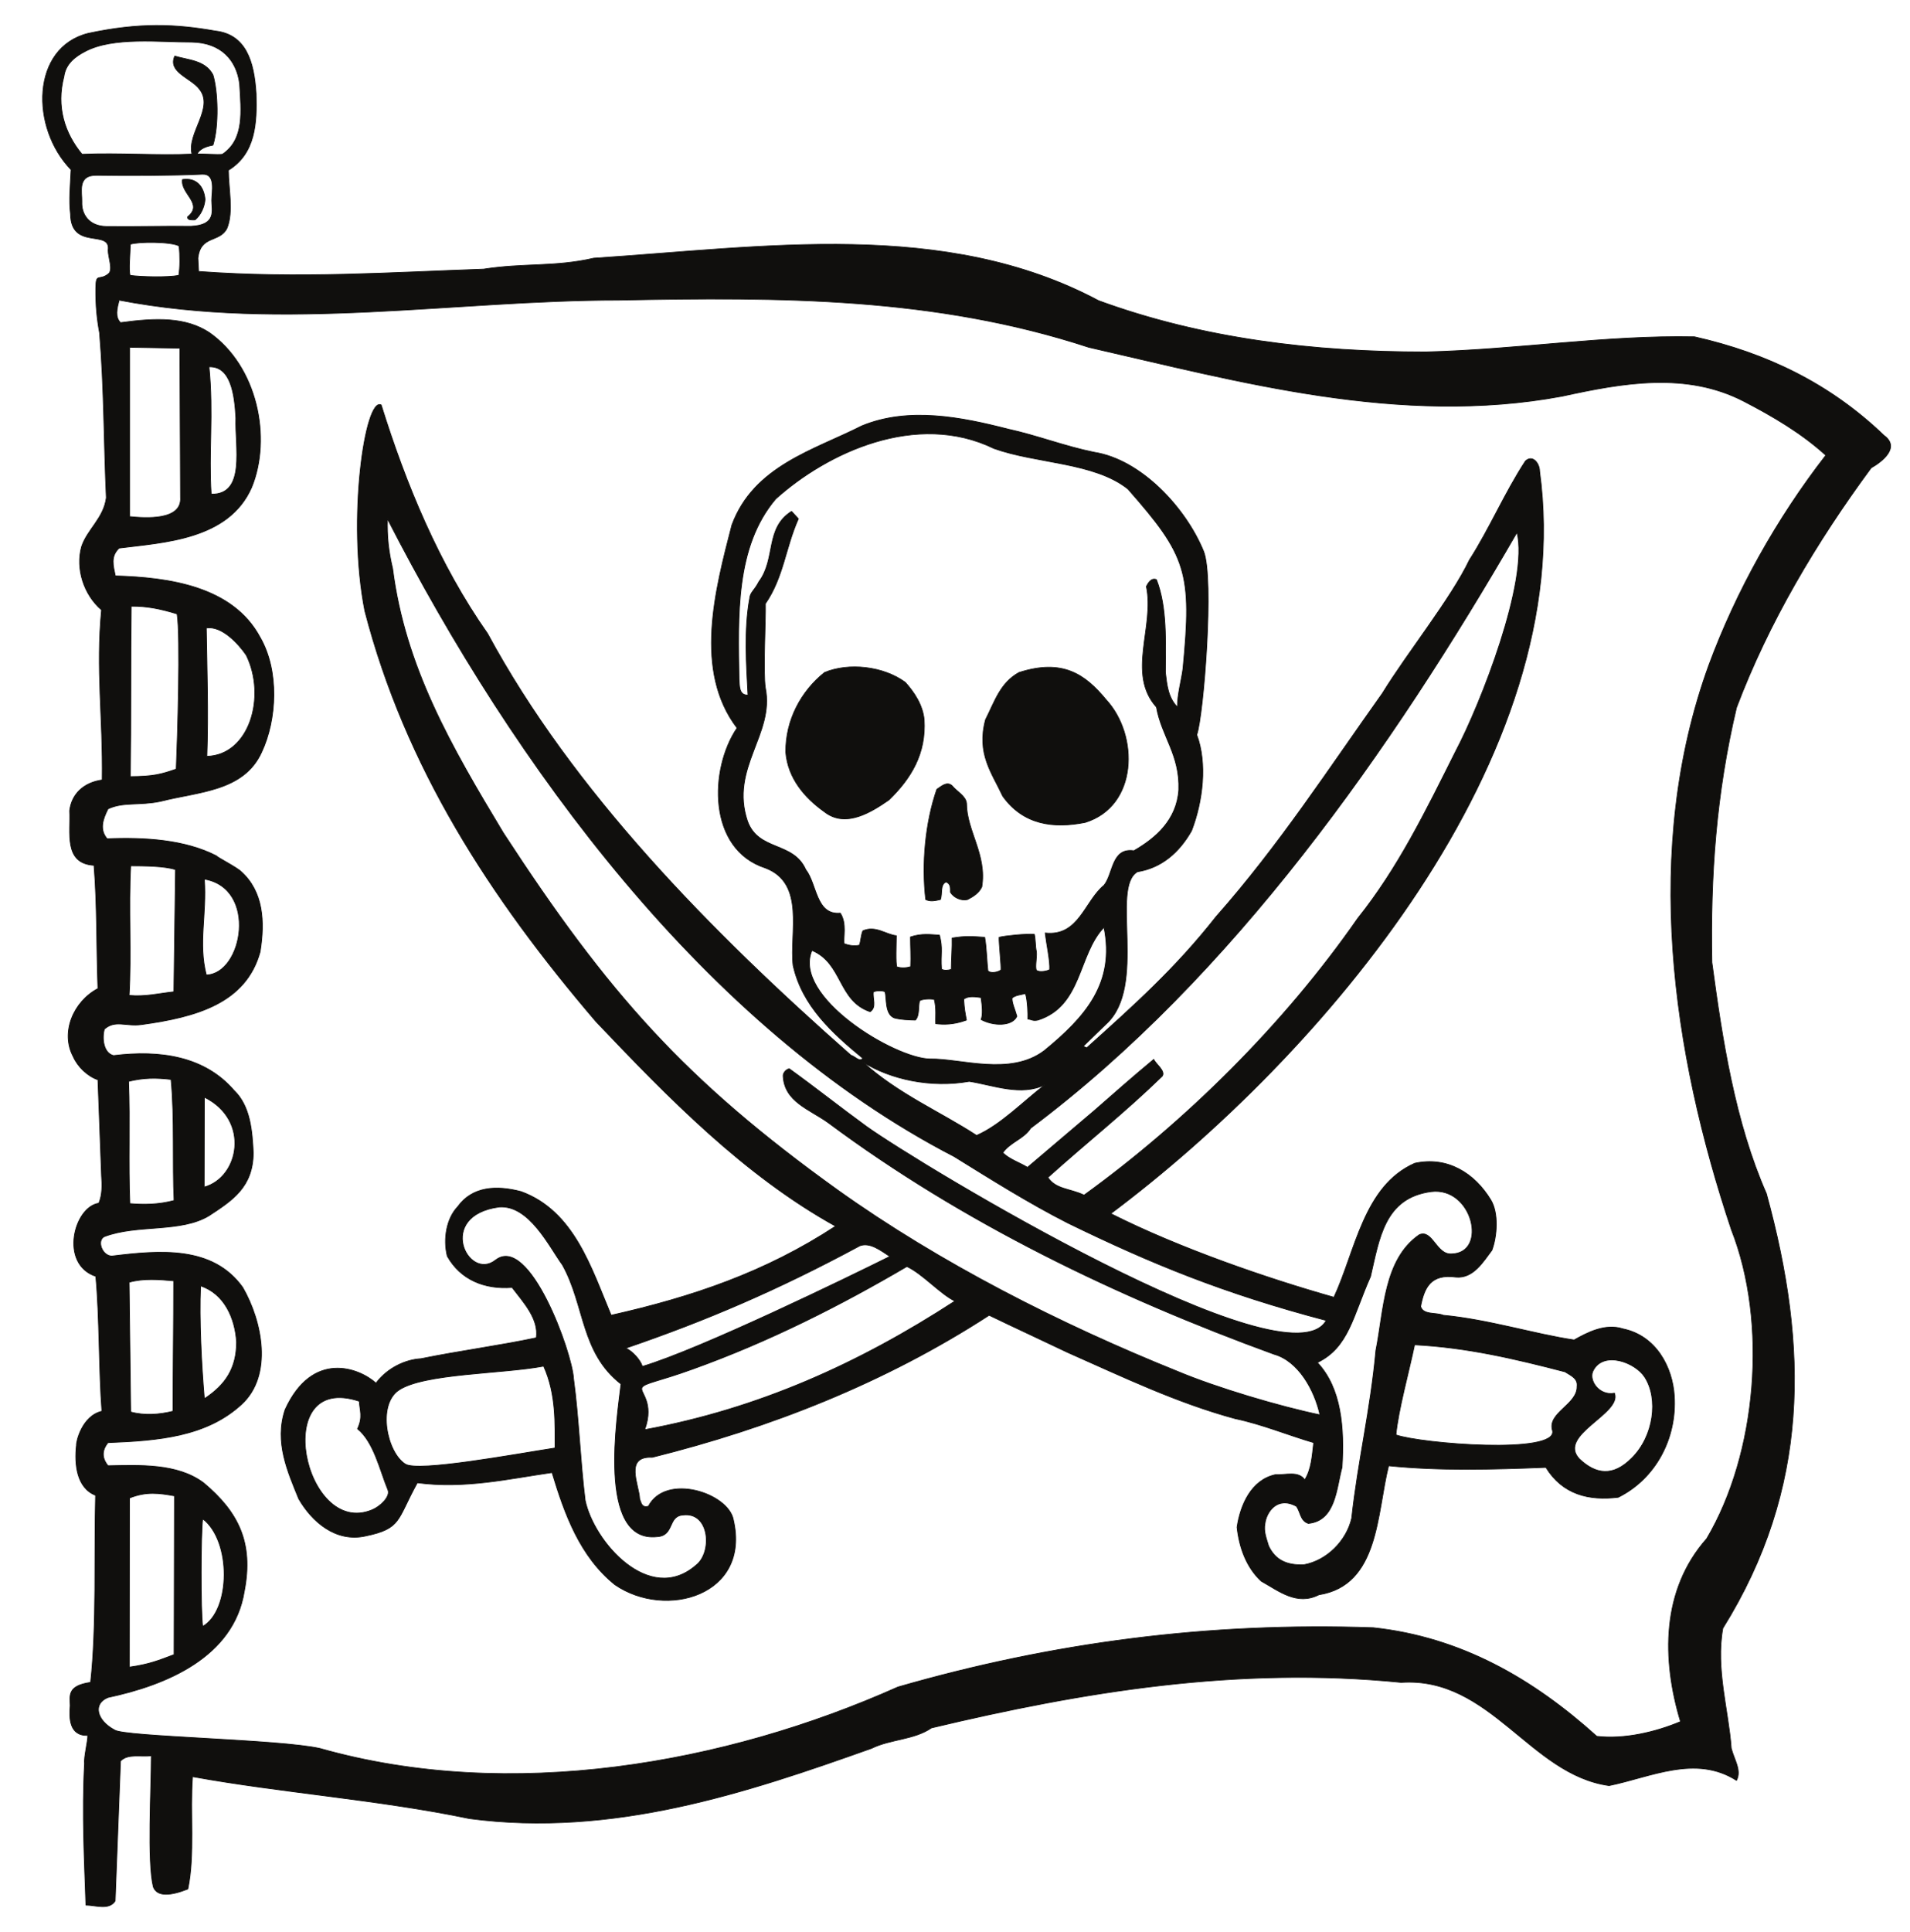 <?xml version="1.0" encoding="UTF-8"?>
<svg xmlns="http://www.w3.org/2000/svg" xmlns:xlink="http://www.w3.org/1999/xlink" width="302.248pt" height="305.618pt" viewBox="0 0 302.248 305.618" version="1.1">
<g id="surface1">
<path style="fill:none;stroke-width:0.12;stroke-linecap:butt;stroke-linejoin:round;stroke:rgb(6.476%,5.928%,5.235%);stroke-opacity:1;stroke-miterlimit:10;" d="M -0.001 0.001 C -8.701 -11.792 -16.24 -24.491 -21.31 -37.921 C -24.541 -51.589 -25.451 -64.46 -25.201 -78.229 C -23.548 -90.53 -21.541 -103.518 -16.58 -114.8 C -9.861 -139.26 -9.751 -161.514 -23.47 -183.565 C -24.63 -189.971 -22.56 -196.604 -22.138 -202.557 C -21.708 -204.315 -20.458 -206.046 -21.31 -207.632 C -27.779 -203.495 -34.919 -207.124 -41.47 -208.456 C -54.001 -206.725 -60.201 -191.19 -74.38 -192.128 C -100.201 -189.55 -124.662 -193.6 -148.701 -199.327 C -151.451 -201.225 -155.189 -201.085 -158.169 -202.557 C -177.982 -209.616 -199.162 -216.675 -221.81 -213.671 C -236.072 -210.694 -251.599 -209.589 -265.63 -207.038 C -266.06 -212.706 -265.232 -219.397 -266.369 -224.811 C -269.001 -225.858 -271.22 -226.116 -271.841 -224.471 C -272.83 -220.417 -272.15 -208.964 -272.15 -203.721 C -273.708 -203.975 -275.861 -203.323 -277.029 -204.573 L -277.88 -226.71 C -278.869 -228.214 -280.99 -227.362 -282.501 -227.362 C -282.72 -220.671 -283.15 -212.905 -282.72 -204.94 C -282.841 -203.975 -282.162 -201.311 -282.208 -200.518 C -285.162 -200.604 -285.162 -197.741 -284.99 -195.811 C -285.021 -194.253 -285.501 -192.667 -281.759 -192.128 C -280.771 -183.171 -281.22 -171.803 -280.97 -162.534 C -283.97 -161.374 -284.341 -157.6 -284.001 -154.624 C -284.06 -154.116 -283.15 -149.975 -279.97 -149.237 C -280.458 -143.03 -280.341 -134.05 -280.939 -127.889 C -286.72 -125.971 -284.419 -116.901 -280.458 -116.331 C -279.888 -114.971 -279.919 -113.44 -280.029 -111.991 L -280.599 -96.8 C -282.271 -96.229 -283.83 -94.702 -284.509 -93.139 C -286.548 -89.339 -284.509 -84.44 -280.599 -82.37 C -280.849 -75.479 -280.708 -69.3 -281.22 -62.87 C -286.099 -62.581 -284.88 -57.6 -285.08 -54.249 C -284.771 -51.589 -282.841 -49.768 -279.919 -49.37 C -279.779 -39.51 -280.939 -31.858 -280.029 -22.471 C -282.841 -20.061 -284.169 -15.928 -283.181 -12.44 C -282.271 -9.721 -279.689 -7.96 -279.271 -4.729 C -279.662 3.72 -279.611 12.56 -280.341 21.349 C -280.74 23.482 -280.97 25.661 -280.939 28.38 C -280.912 30.99 -280.458 29.49 -278.931 30.7 C -278.162 31.329 -278.982 33.31 -278.982 34.419 C -278.501 37.849 -284.849 34.329 -284.939 40.142 C -285.22 42.411 -284.958 44.74 -284.849 47.169 C -291.31 53.81 -291.169 66.509 -282.13 68.74 C -274.048 70.47 -268.298 70.22 -262.029 69.111 C -257.24 68.572 -255.88 64.411 -255.572 59.161 C -255.431 54.599 -255.65 49.72 -259.958 47.091 C -259.958 44.251 -259.111 40.482 -260.189 37.9 C -261.349 35.579 -264.38 36.88 -264.779 33.169 L -264.669 31.072 C -248.822 29.911 -234.31 30.931 -219.572 31.439 C -213.251 32.431 -208.291 31.751 -202.138 33.169 C -175.181 34.931 -146.548 39.411 -122.251 26.45 C -105.759 20.411 -88.24 18.341 -70.49 18.341 C -55.919 18.708 -42.06 21.009 -27.951 20.732 C -16.58 18.169 -6.541 13.361 2.018 5.142 C 4.651 3.24 1.76 1.001 -0.001 0.001 Z M -263.759 -147.257 C -264.24 -141.53 -264.58 -134.811 -264.361 -129.401 C -260.611 -130.639 -258.912 -134.471 -258.662 -138.268 C -258.662 -142.44 -260.419 -145.069 -263.759 -147.257 Z M -264.021 -183.284 C -264.361 -180.932 -264.33 -168.487 -264.021 -166.249 C -259.451 -169.733 -259.541 -180.706 -264.021 -183.284 Z M -263.791 -113.78 L -263.759 -99.55 C -256.419 -103.202 -258.259 -112.28 -263.791 -113.78 Z M -263.451 -80.221 C -264.751 -75.171 -263.361 -70.69 -263.759 -65.05 C -255.259 -66.518 -257.669 -80.069 -263.451 -80.221 Z M -262.681 -4.159 C -263.111 2.411 -262.291 8.618 -263.021 15.99 C -259.572 16.13 -258.97 11.63 -258.771 7.892 C -258.939 3.38 -257.13 -4.28 -262.681 -4.159 Z M -263.361 -45.632 C -263.111 -38.741 -263.361 -31.46 -263.451 -25.339 C -261.041 -24.909 -258.369 -27.8 -257.13 -29.62 C -253.9 -36.171 -256.619 -45.46 -263.361 -45.632 Z M -25.681 -31.202 C -36.251 -60.292 -31.49 -92.491 -22.111 -120.518 C -16.298 -135.292 -18.048 -155.956 -26.021 -169.393 C -33.22 -177.53 -33.13 -188.471 -30.162 -198.335 C -34.13 -200.007 -39.111 -201.171 -43.419 -200.659 C -53.541 -191.53 -64.912 -184.983 -78.771 -183.483 C -104.822 -182.577 -129.541 -185.807 -154.001 -192.862 C -181.298 -205.053 -215.341 -211.12 -245.451 -202.589 C -251.771 -201.143 -276.431 -200.745 -277.958 -199.667 C -280.798 -198.167 -281.482 -195.503 -279.009 -194.51 C -269.798 -192.553 -259.111 -188.159 -257.439 -177.698 C -255.939 -169.96 -258.431 -165.143 -263.869 -160.577 C -268.041 -157.432 -274.111 -157.772 -279.009 -157.858 C -280.001 -156.639 -280.001 -155.421 -279.009 -154.202 C -271.048 -153.889 -263.419 -153.264 -257.861 -148.135 C -252.88 -143.542 -254.599 -135.01 -257.689 -129.651 C -262.431 -123.018 -270.791 -123.76 -278.419 -124.69 C -279.97 -124.632 -280.822 -122.202 -279.58 -121.6 C -274.361 -119.62 -267.47 -121.03 -262.99 -118.28 C -259.341 -115.882 -256.048 -113.78 -256.021 -108.339 C -256.189 -105.018 -256.451 -100.971 -259.08 -98.471 C -263.732 -93.081 -270.759 -92.061 -278.13 -92.971 C -279.72 -92.6 -280.001 -90.249 -279.58 -88.78 C -277.849 -87.268 -276.181 -88.409 -273.708 -88.069 C -265.041 -86.882 -257.181 -84.69 -254.939 -76.561 C -254.15 -71.71 -254.458 -67.03 -257.919 -63.889 C -258.63 -63.178 -261.83 -61.561 -261.83 -61.389 C -266.822 -58.811 -273.259 -58.421 -279.15 -58.671 C -280.4 -57.202 -279.83 -55.581 -279.009 -53.94 C -276.599 -52.8 -274.111 -53.46 -270.708 -52.749 C -264.611 -51.19 -257.521 -51.19 -254.689 -44.952 C -252.279 -39.819 -251.88 -32.108 -254.939 -26.811 C -259.251 -18.76 -269.291 -17.339 -277.849 -17.089 C -278.162 -15.53 -278.669 -14.03 -277.251 -12.69 C -270.22 -11.792 -259.912 -11.389 -256.279 -3.081 C -253.072 4.74 -255.369 16.079 -262.99 21.411 C -266.708 23.841 -271.33 23.759 -277.029 22.97 C -277.931 23.868 -277.591 25.2 -277.251 26.54 C -251.369 21.548 -223.931 26.54 -198.22 26.54 C -172.572 27.048 -148.111 27.048 -123.81 19.079 C -100.091 13.669 -74.599 6.548 -48.888 11.341 C -39.279 13.439 -29.251 15.259 -20.119 10.521 C -15.638 8.2 -10.99 5.482 -7.169 1.99 C -14.958 -8.05 -21.369 -19.55 -25.681 -31.202 Z M -260.9 49.611 C -261.689 49.501 -263.869 49.7 -264.919 49.642 C -264.412 50.63 -263.22 50.892 -262.4 51.06 C -261.439 54.118 -261.611 59.591 -262.4 62.169 C -263.619 64.49 -266.279 64.49 -268.439 65.142 C -269.599 62.591 -265.861 61.689 -264.548 59.931 C -262.138 56.95 -266.541 52.958 -265.72 49.642 C -271.099 49.38 -277.31 49.868 -283.119 49.611 C -285.869 52.931 -287.232 57.118 -285.982 61.911 C -285.701 63.982 -284.138 65.091 -282.638 65.88 C -278.162 68.259 -270.759 67.329 -265.74 67.361 C -261.119 67.271 -258.662 64.521 -258.181 60.779 C -257.919 56.392 -257.38 51.99 -260.9 49.611 Z M -264.072 46.458 C -261.888 46.548 -262.599 43.63 -262.599 42.298 C -262.599 40.798 -261.751 38.411 -265.861 38.22 C -270.111 38.271 -274.482 38.13 -279.271 38.189 C -282.13 38.24 -283.232 40.232 -283.15 42.072 C -283.091 43.63 -283.939 46.349 -280.771 46.29 C -276.15 46.208 -268.412 46.24 -264.072 46.458 Z M -275.58 -7.71 L -275.58 19.079 L -267.638 18.939 L -267.529 -4.639 C -267.251 -8.389 -273.138 -7.96 -275.58 -7.71 Z M -275.501 30.45 C -275.779 31.208 -275.501 33.958 -275.47 35.38 C -274.31 35.81 -268.919 35.81 -267.759 35.099 C -267.591 33.599 -267.591 31.642 -267.81 30.45 C -269.599 30.111 -273.822 30.22 -275.501 30.45 Z M -268.208 -47.651 C -270.591 -48.471 -271.751 -48.811 -275.47 -48.839 C -275.349 -40.081 -275.439 -30.639 -275.33 -21.882 C -272.939 -21.85 -270.732 -22.28 -268.072 -23.1 C -267.501 -26.639 -268.009 -42.94 -268.208 -47.651 Z M -268.58 -82.882 C -270.99 -83.139 -273.138 -83.702 -275.669 -83.452 C -275.271 -76.979 -275.779 -69.53 -275.412 -62.952 C -273.341 -62.952 -270.021 -62.979 -268.322 -63.55 Z M -275.548 -116.389 C -275.81 -109.921 -275.501 -103.491 -275.751 -97.05 C -273.341 -96.46 -271.439 -96.46 -269.029 -96.741 C -268.439 -102.858 -268.83 -110.089 -268.548 -115.901 C -271.021 -116.561 -273.369 -116.581 -275.548 -116.389 Z M -275.412 -149.354 C -275.501 -142.491 -275.58 -135.659 -275.669 -128.831 C -273.451 -128.178 -270.822 -128.401 -268.611 -128.6 C -268.611 -135.518 -268.72 -142.319 -268.72 -149.237 C -270.849 -149.776 -273.279 -149.948 -275.412 -149.354 Z M -268.548 -187.733 C -270.958 -188.639 -272.412 -189.264 -275.638 -189.717 C -275.638 -180.932 -275.611 -171.717 -275.611 -162.96 C -272.919 -161.882 -270.9 -162.194 -268.49 -162.62 Z M -268.548 -187.733 " transform="matrix(1,0,0,-1,296.099,74.017)"/>
<path style=" stroke:none;fill-rule:evenodd;fill:rgb(6.476%,5.928%,5.235%);fill-opacity:1;" d="M 296.098 74.016 C 287.398 85.809 279.859 98.508 274.789 111.938 C 271.559 125.605 270.648 138.477 270.898 152.246 C 272.551 164.547 274.559 177.535 279.52 188.816 C 286.238 213.277 286.348 235.531 272.629 257.582 C 271.469 263.988 273.539 270.621 273.961 276.574 C 274.391 278.332 275.641 280.062 274.789 281.648 C 268.32 277.512 261.18 281.141 254.629 282.473 C 242.098 280.742 235.898 265.207 221.719 266.145 C 195.898 263.566 171.438 267.617 147.398 273.344 C 144.648 275.242 140.91 275.102 137.93 276.574 C 118.117 283.633 96.938 290.691 74.289 287.688 C 60.027 284.711 44.5 283.605 30.469 281.055 C 30.039 286.723 30.867 293.414 29.73 298.828 C 27.098 299.875 24.879 300.133 24.258 298.488 C 23.27 294.434 23.949 282.98 23.949 277.738 C 22.391 277.992 20.238 277.34 19.07 278.59 L 18.219 300.727 C 17.23 302.23 15.109 301.379 13.598 301.379 C 13.379 294.688 12.949 286.922 13.379 278.957 C 13.258 277.992 13.938 275.328 13.891 274.535 C 10.938 274.621 10.938 271.758 11.109 269.828 C 11.078 268.27 10.598 266.684 14.34 266.145 C 15.328 257.188 14.879 245.82 15.129 236.551 C 12.129 235.391 11.758 231.617 12.098 228.641 C 12.039 228.133 12.949 223.992 16.129 223.254 C 15.641 217.047 15.758 208.066 15.16 201.906 C 9.379 199.988 11.68 190.918 15.641 190.348 C 16.211 188.988 16.18 187.457 16.07 186.008 L 15.5 170.816 C 13.828 170.246 12.27 168.719 11.59 167.156 C 9.551 163.355 11.59 158.457 15.5 156.387 C 15.25 149.496 15.391 143.316 14.879 136.887 C 10 136.598 11.219 131.617 11.02 128.266 C 11.328 125.605 13.258 123.785 16.18 123.387 C 16.32 113.527 15.16 105.875 16.07 96.488 C 13.258 94.078 11.93 89.945 12.918 86.457 C 13.828 83.738 16.41 81.977 16.828 78.746 C 16.438 70.297 16.488 61.457 15.758 52.668 C 15.359 50.535 15.129 48.355 15.16 45.637 C 15.188 43.027 15.641 44.527 17.168 43.316 C 17.938 42.688 17.117 40.707 17.117 39.598 C 17.598 36.168 11.25 39.688 11.16 33.875 C 10.879 31.605 11.141 29.277 11.25 26.848 C 4.789 20.207 4.93 7.508 13.969 5.277 C 22.051 3.547 27.801 3.797 34.07 4.906 C 38.859 5.445 40.219 9.605 40.527 14.855 C 40.668 19.418 40.449 24.297 36.141 26.926 C 36.141 29.766 36.988 33.535 35.91 36.117 C 34.75 38.438 31.719 37.137 31.32 40.848 L 31.43 42.945 C 47.277 44.105 61.789 43.086 76.527 42.578 C 82.848 41.586 87.809 42.266 93.961 40.848 C 120.918 39.086 149.551 34.605 173.848 47.566 C 190.34 53.605 207.859 55.676 225.609 55.676 C 240.18 55.309 254.039 53.008 268.148 53.285 C 279.52 55.848 289.559 60.656 298.117 68.875 C 300.75 70.777 297.859 73.016 296.098 74.016 M 32.34 221.273 C 31.859 215.547 31.52 208.828 31.738 203.418 C 35.488 204.656 37.188 208.488 37.438 212.285 C 37.438 216.457 35.68 219.086 32.34 221.273 M 32.078 257.301 C 31.738 254.949 31.77 242.504 32.078 240.266 C 36.648 243.75 36.559 254.723 32.078 257.301 M 32.309 187.797 L 32.34 173.566 C 39.68 177.219 37.84 186.297 32.309 187.797 M 32.648 154.238 C 31.348 149.188 32.738 144.707 32.34 139.066 C 40.84 140.535 38.43 154.086 32.648 154.238 M 33.418 78.176 C 32.988 71.605 33.809 65.398 33.078 58.027 C 36.527 57.887 37.129 62.387 37.328 66.125 C 37.16 70.637 38.969 78.297 33.418 78.176 M 32.738 119.648 C 32.988 112.758 32.738 105.477 32.648 99.355 C 35.059 98.926 37.73 101.816 38.969 103.637 C 42.199 110.188 39.48 119.477 32.738 119.648 M 270.418 105.219 C 259.848 134.309 264.609 166.508 273.988 194.535 C 279.801 209.309 278.051 229.973 270.078 243.41 C 262.879 251.547 262.969 262.488 265.938 272.352 C 261.969 274.023 256.988 275.188 252.68 274.676 C 242.559 265.547 231.188 259 217.328 257.5 C 191.277 256.594 166.559 259.824 142.098 266.879 C 114.801 279.07 80.758 285.137 50.648 276.605 C 44.328 275.16 19.668 274.762 18.141 273.684 C 15.301 272.184 14.617 269.52 17.09 268.527 C 26.301 266.57 36.988 262.176 38.66 251.715 C 40.16 243.977 37.668 239.16 32.23 234.594 C 28.059 231.449 21.988 231.789 17.09 231.875 C 16.098 230.656 16.098 229.438 17.09 228.219 C 25.051 227.906 32.68 227.281 38.238 222.152 C 43.219 217.559 41.5 209.027 38.41 203.668 C 33.668 197.035 25.309 197.777 17.68 198.707 C 16.129 198.648 15.277 196.219 16.52 195.617 C 21.738 193.637 28.629 195.047 33.109 192.297 C 36.758 189.898 40.051 187.797 40.078 182.355 C 39.91 179.035 39.648 174.988 37.02 172.488 C 32.367 167.098 25.34 166.078 17.969 166.988 C 16.379 166.617 16.098 164.266 16.52 162.797 C 18.25 161.285 19.918 162.426 22.391 162.086 C 31.059 160.898 38.918 158.707 41.16 150.578 C 41.949 145.727 41.641 141.047 38.18 137.906 C 37.469 137.195 34.27 135.578 34.27 135.406 C 29.277 132.828 22.84 132.438 16.949 132.688 C 15.699 131.219 16.27 129.598 17.09 127.957 C 19.5 126.816 21.988 127.477 25.391 126.766 C 31.488 125.207 38.578 125.207 41.41 118.969 C 43.82 113.836 44.219 106.125 41.16 100.828 C 36.848 92.777 26.809 91.355 18.25 91.105 C 17.938 89.547 17.43 88.047 18.848 86.707 C 25.879 85.809 36.188 85.406 39.82 77.098 C 43.027 69.277 40.73 57.938 33.109 52.605 C 29.391 50.176 24.77 50.258 19.07 51.047 C 18.168 50.148 18.508 48.816 18.848 47.477 C 44.73 52.469 72.168 47.477 97.879 47.477 C 123.527 46.969 147.988 46.969 172.289 54.938 C 196.008 60.348 221.5 67.469 247.211 62.676 C 256.82 60.578 266.848 58.758 275.98 63.496 C 280.461 65.816 285.109 68.535 288.93 72.027 C 281.141 82.066 274.73 93.566 270.418 105.219 M 35.199 24.406 C 34.41 24.516 32.23 24.316 31.18 24.375 C 31.688 23.387 32.879 23.125 33.699 22.957 C 34.66 19.898 34.488 14.426 33.699 11.848 C 32.48 9.527 29.82 9.527 27.66 8.875 C 26.5 11.426 30.238 12.328 31.551 14.086 C 33.961 17.066 29.559 21.059 30.379 24.375 C 25 24.637 18.789 24.148 12.98 24.406 C 10.23 21.086 8.867 16.898 10.117 12.105 C 10.398 10.035 11.961 8.926 13.461 8.137 C 17.938 5.758 25.34 6.688 30.359 6.656 C 34.98 6.746 37.438 9.496 37.918 13.238 C 38.18 17.625 38.719 22.027 35.199 24.406 M 32.027 27.559 C 34.211 27.469 33.5 30.387 33.5 31.719 C 33.5 33.219 34.348 35.605 30.238 35.797 C 25.988 35.746 21.617 35.887 16.828 35.828 C 13.969 35.777 12.867 33.785 12.949 31.945 C 13.008 30.387 12.16 27.668 15.328 27.727 C 19.949 27.809 27.688 27.777 32.027 27.559 M 20.52 81.727 L 20.52 54.938 L 28.461 55.078 L 28.57 78.656 C 28.848 82.406 22.961 81.977 20.52 81.727 M 20.598 43.566 C 20.32 42.809 20.598 40.059 20.629 38.637 C 21.789 38.207 27.18 38.207 28.34 38.918 C 28.508 40.418 28.508 42.375 28.289 43.566 C 26.5 43.906 22.277 43.797 20.598 43.566 M 27.891 121.668 C 25.508 122.488 24.348 122.828 20.629 122.855 C 20.75 114.098 20.66 104.656 20.77 95.898 C 23.16 95.867 25.367 96.297 28.027 97.117 C 28.598 100.656 28.09 116.957 27.891 121.668 M 27.52 156.898 C 25.109 157.156 22.961 157.719 20.43 157.469 C 20.828 150.996 20.32 143.547 20.688 136.969 C 22.758 136.969 26.078 136.996 27.777 137.566 Z M 20.551 190.406 C 20.289 183.938 20.598 177.508 20.348 171.066 C 22.758 170.477 24.66 170.477 27.07 170.758 C 27.66 176.875 27.27 184.105 27.551 189.918 C 25.078 190.578 22.73 190.598 20.551 190.406 M 20.688 223.371 C 20.598 216.508 20.52 209.676 20.43 202.848 C 22.648 202.195 25.277 202.418 27.488 202.617 C 27.488 209.535 27.379 216.336 27.379 223.254 C 25.25 223.793 22.82 223.965 20.688 223.371 M 27.551 261.75 C 25.141 262.656 23.688 263.281 20.461 263.734 C 20.461 254.949 20.488 245.734 20.488 236.977 C 23.18 235.898 25.199 236.211 27.609 236.637 Z M 27.551 261.75 "/>
<path style="fill:none;stroke-width:0.12;stroke-linecap:butt;stroke-linejoin:round;stroke:rgb(6.476%,5.928%,5.235%);stroke-opacity:1;stroke-miterlimit:10;" d="M -0 -0.001 C -4.649 -0.568 -8.79 0.425 -11.45 4.733 C -19.821 4.393 -28.379 4.167 -36.34 4.987 C -38.239 -2.552 -37.821 -13.919 -47.368 -15.419 C -50.86 -17.177 -53.661 -14.853 -56.5 -13.267 C -58.821 -11.111 -59.981 -7.966 -60.321 -4.736 C -59.809 -1.247 -58.079 2.749 -54.258 3.573 C -52.668 3.487 -50.598 4.221 -49.61 2.749 C -48.528 4.479 -48.45 6.546 -48.188 8.643 C -52.36 9.866 -56.329 11.538 -60.629 12.444 C -69.848 14.94 -78.461 19.077 -87.11 22.905 C -91.25 24.886 -95.391 26.784 -99.551 28.796 C -116.051 18.085 -134.219 10.968 -152.868 6.323 C -157.348 6.546 -154.938 1.929 -154.86 -0.255 C -154.629 -0.821 -154.551 -1.732 -153.469 -1.419 C -150.688 3.882 -140.801 0.651 -140.028 -3.571 C -137.258 -15.532 -150.719 -19.361 -158.77 -13.833 C -164.329 -9.357 -166.739 -2.638 -168.719 3.913 C -175.61 2.921 -182.5 1.304 -190.04 2.296 C -193.301 -3.599 -192.5 -4.931 -198.231 -6.122 C -202.93 -7.173 -206.7 -3.884 -208.801 -0.255 C -210.528 3.995 -212.688 8.729 -210.961 13.862 C -206.649 23.304 -199.25 20.464 -196.579 18.054 C -194.711 20.554 -191.79 21.796 -189.469 21.917 C -183.399 23.155 -177.028 23.987 -171.211 25.225 C -170.79 28.206 -173.2 30.784 -175.04 33.194 C -179.43 32.854 -183.231 34.444 -185.301 38.155 C -185.981 40.905 -185.391 44.136 -183.661 45.944 C -181.329 49.206 -177.481 49.374 -173.618 48.354 C -165.231 45.296 -162.508 36.257 -159.368 28.796 C -146.5 31.694 -134.961 35.604 -123.848 42.886 C -138.36 50.936 -150.321 63.214 -161.75 75.237 C -178.641 94.983 -191.961 115.624 -198.34 140.206 C -201.2 154.655 -198.29 174.167 -195.758 172.796 C -191.879 160.354 -186.629 147.577 -178.918 136.624 C -165.489 111.745 -143.661 89.514 -121.438 69.936 C -120.79 69.764 -120.02 68.764 -119.54 69.444 C -124.36 73.417 -129.149 77.725 -130.571 84.136 C -131.161 89.264 -128.579 97.143 -134.961 99.554 C -144.141 102.526 -143.829 115.225 -139.438 121.694 C -146.329 130.733 -142.918 143.514 -140.258 153.804 C -136.801 163.167 -127.25 165.655 -119.711 169.483 C -112.309 172.546 -103.95 170.874 -96.551 168.975 C -91.989 167.983 -87.59 166.257 -82.938 165.315 C -75.489 164.155 -68.43 156.526 -65.618 149.643 C -63.918 145.417 -65.618 123.675 -66.7 120.616 C -65.028 116.136 -65.711 110.155 -67.52 105.444 C -69.508 101.936 -72.34 99.554 -76.079 98.956 C -80.391 96.495 -74.5 80.815 -81.04 74.866 L -84.668 71.346 L -84.11 71.096 C -76.739 77.725 -70.098 83.624 -63.641 91.846 C -53.661 103.124 -45.778 115.315 -37.329 127.167 C -33.25 133.796 -26.45 142.186 -23.559 148.257 C -20.329 153.296 -18 158.854 -14.688 163.925 C -13.52 165.007 -12.45 163.507 -12.45 162.335 C -6.29 117.124 -47.059 69.764 -80.309 44.874 C -69.34 39.346 -55.418 34.585 -44.989 31.636 C -41.59 38.917 -40.309 49.264 -32.2 52.835 C -27.04 53.975 -22.739 51.276 -20.161 47.026 C -18.911 44.956 -19.161 41.327 -19.989 39.085 C -21.321 37.335 -22.93 34.554 -25.711 34.835 C -29.649 35.374 -30.7 33.194 -31.27 30.186 C -30.868 28.796 -28.86 29.284 -27.7 28.796 C -20.5 28.116 -13.18 25.796 -6.981 24.886 C -4.911 26.046 -2.071 27.554 0.742 26.643 C 5.98 25.565 8.589 20.604 8.871 16.014 C 9.3 9.296 5.89 2.921 -0 -0.001 Z M -69.758 125.007 C -71.258 126.507 -71.43 128.577 -71.661 130.475 C -71.661 135.214 -71.348 140.764 -73.079 145.167 C -73.899 145.507 -74.411 144.596 -74.668 144.085 C -73.329 137.706 -77.809 130.304 -73.079 125.007 C -72.258 120.354 -69.34 117.464 -69.54 111.886 C -69.879 107.143 -73.161 104.284 -76.649 102.276 C -80.219 102.784 -79.879 98.643 -81.379 96.804 C -84.45 94.304 -85.348 88.667 -90.68 89.264 C -90.461 87.393 -89.891 84.866 -89.969 83.475 C -90.43 83.194 -91.7 82.995 -92.098 83.393 C -92.301 84.014 -91.989 85.436 -92.071 86.284 C -92.27 87.167 -92.211 88.386 -92.411 89.065 C -93.719 89.147 -97 88.835 -97.969 88.585 C -98.02 87.764 -97.598 83.936 -97.68 83.425 C -98.051 83.085 -99.301 82.796 -99.75 83.284 C -99.918 84.585 -99.95 86.905 -100.258 88.585 C -102.668 88.757 -103.379 88.784 -105.418 88.464 C -105.368 87.194 -105.54 84.846 -105.54 83.507 C -106.071 83.366 -106.579 83.284 -107.09 83.534 C -107.258 86.034 -106.84 86.733 -107.411 88.925 C -108.821 89.007 -110.211 89.233 -112 88.636 C -112 86.995 -111.891 85.604 -111.969 83.936 C -112.649 83.733 -113.418 83.675 -114.149 83.905 C -114.379 84.276 -114.239 87.706 -114.239 88.835 C -115.879 89.007 -117.551 90.507 -119.54 89.604 C -119.848 88.835 -119.848 87.956 -120.079 87.335 C -120.93 87.136 -121.778 87.304 -122.489 87.565 C -122.688 88.495 -122.028 90.764 -123.11 92.405 C -126.989 92.065 -126.77 96.975 -128.579 99.296 C -130.571 103.776 -136.059 102.167 -137.79 106.956 C -140.629 115.366 -133.489 120.694 -134.961 128.014 C -135.36 130.507 -134.899 138.757 -134.961 141.366 C -132.071 145.585 -131.809 150.155 -129.739 154.796 L -130.821 155.964 C -135.04 153.296 -133.258 148.475 -135.981 144.846 C -136.719 143.405 -137.368 143.175 -137.45 142.186 C -138.36 137.284 -137.961 131.554 -137.711 126.905 C -139.18 126.846 -139.04 128.386 -139.129 129.405 C -139.27 139.354 -139.778 150.327 -133.321 157.944 C -125.18 165.257 -111.059 171.893 -98.79 165.917 C -92.071 163.507 -82.918 163.757 -77.59 159.507 C -68.258 148.905 -67.411 146.327 -68.879 131.077 C -69.11 129.257 -69.758 127.077 -69.758 125.007 Z M -90.848 70.636 C -96.239 66.585 -104 69.417 -108.911 69.335 C -114.52 69.417 -130.739 79.194 -127.59 86.514 C -122.688 84.444 -123.508 78.546 -118.379 76.815 C -117.301 77.554 -118.04 78.886 -117.868 79.964 C -117.27 80.194 -116.36 80.167 -116.02 79.964 C -115.739 78.886 -116.079 76.425 -114.551 75.827 C -113.438 75.546 -112.34 75.514 -111.231 75.487 C -110.52 76.225 -110.809 77.757 -110.551 78.546 C -110.18 78.835 -108.801 78.917 -108.231 78.745 C -107.86 77.304 -108.059 75.886 -108 74.917 C -106.778 74.776 -105.25 74.725 -103.149 75.487 C -103.379 76.784 -103.469 77.077 -103.579 78.804 C -102.809 79.366 -101.739 79.175 -100.829 79.054 C -100.629 77.667 -100.52 76.276 -100.829 75.577 C -98.899 74.526 -95.93 74.464 -95.161 76.085 C -95.391 76.987 -96.04 78.374 -95.899 79.007 C -95.301 79.456 -94.68 79.456 -93.801 79.686 C -93.461 78.514 -93.399 76.475 -93.43 75.655 C -92.84 75.596 -92.668 75.315 -91.84 75.487 C -84.79 77.725 -85.52 85.866 -81.379 90.167 C -79.571 81.327 -84.36 75.936 -90.848 70.636 Z M -101.54 57.237 C -107.258 60.975 -113.981 63.804 -119.54 68.854 C -115.149 66.104 -108.77 64.714 -102.7 65.796 C -98.868 65.194 -94.481 63.386 -90.68 65.284 C -94.141 62.643 -97.711 58.905 -101.54 57.237 Z M -118.938 58.643 C -122.86 61.487 -127.25 64.964 -131.161 67.776 C -131.559 67.776 -132.149 67.206 -132.149 66.694 C -131.981 62.565 -127.989 61.393 -125.008 59.245 C -103.688 43.393 -79.321 31.694 -54.508 22.643 C -50.598 21.577 -48.051 16.925 -47.2 13.038 C -53.489 14.343 -63.5 17.296 -69.758 19.925 C -88.27 27.386 -107.258 36.995 -123.54 48.616 C -147.688 65.964 -159.879 79.686 -176.43 105.104 C -184.68 118.796 -191.961 131.327 -193.95 146.917 C -194.598 149.643 -194.86 152.046 -194.77 154.796 C -174.79 115.854 -144.481 74.264 -105.11 53.917 C -99.379 50.374 -93.321 46.546 -87.11 43.393 C -73.989 36.995 -62.391 32.225 -46.211 27.975 C -52.129 17.315 -110.469 52.585 -118.938 58.643 Z M -25.711 118.034 C -30.528 108.425 -34.84 99.554 -41.219 91.585 C -52.918 74.745 -68.52 59.386 -84.528 47.796 C -86.77 48.866 -89.008 48.694 -90.258 50.596 C -83.879 56.327 -78.149 60.804 -72.168 66.616 C -71.579 67.436 -73.25 68.596 -73.5 69.276 C -77.219 66.186 -79.231 64.374 -82.938 61.143 L -93.489 52.186 C -94.649 52.925 -96.321 53.436 -97.399 54.507 C -96.149 56.237 -94.079 56.667 -92.981 58.393 C -60.95 82.374 -35.829 118.374 -16.02 152.643 C -14.118 145.014 -21.801 125.436 -25.711 118.034 Z M -154.059 10.686 C -152.481 15.05 -154.891 16.581 -154.489 17.346 C -154.09 18.085 -151.969 18.284 -146.5 20.264 C -134.309 24.636 -122.938 30.417 -112.571 36.507 C -110.071 35.346 -107.348 32.206 -104.969 31.034 C -120.188 21.143 -136.059 14.003 -154.059 10.686 Z M -154.43 20.694 C -154.719 21.686 -155.989 23.136 -157.071 23.585 C -144.461 27.893 -133.028 32.764 -119.989 39.796 C -118.348 40.366 -116.68 39.007 -115.258 38.096 C -121.918 34.784 -145.219 23.444 -154.43 20.694 Z M -26.391 38.495 C -28.801 38.354 -29.399 42.436 -31.489 41.526 C -37.141 37.616 -37.079 29.534 -38.348 23.245 C -39.231 13.69 -41.188 5.784 -42.18 -3.318 C -43 -6.888 -46.118 -10.036 -49.778 -10.685 C -52.469 -10.771 -54.258 -9.95 -55.329 -7.712 C -55.668 -6.548 -56.161 -5.384 -55.899 -4.138 C -55.7 -2.439 -54.028 0.257 -50.938 -1.419 C -50.258 -2.325 -50.348 -3.712 -49.04 -4.138 C -44.7 -3.712 -44.618 1.417 -43.711 4.733 C -43.321 10.94 -43.801 17.264 -47.618 21.315 C -42.629 23.725 -42.008 28.624 -39.2 34.925 C -37.79 40.987 -36.989 47.366 -29.618 48.354 C -23.02 49.186 -20.579 38.604 -26.391 38.495 Z M -145.961 -10.771 C -153.329 -17.15 -162.141 -7.001 -163.481 -0.482 C -164.27 5.893 -164.469 12.471 -165.321 18.764 C -165.52 22.846 -172.321 41.725 -177.68 37.507 C -182.04 34.104 -187.149 44.585 -177.079 45.925 C -172.321 46.264 -169.168 39.624 -167.079 36.764 C -163.5 30.354 -164.211 22.905 -157.809 17.917 C -158.34 13.151 -161.719 -7.228 -152.141 -6.236 C -149.301 -6.095 -150.461 -2.978 -148 -2.806 C -143.719 -2.267 -143.321 -8.786 -145.961 -10.771 Z M -10.399 10.546 C -9.528 6.718 -31.211 8.475 -35.18 9.866 C -34.84 13.69 -33.051 20.124 -32.231 24.124 C -23.93 23.694 -16.391 21.917 -8.418 19.846 C -7.508 19.245 -6.348 18.827 -6.52 17.514 C -6.461 14.655 -11.278 13.35 -10.399 10.546 Z M -193.008 16.925 C -189.098 19.616 -176.54 19.507 -170.051 20.745 C -168.008 16.241 -168.27 11.452 -168.239 7.796 C -174.809 6.776 -189.891 3.968 -191.938 5.245 C -194.86 7.085 -196.411 14.569 -193.008 16.925 Z M -6.149 6.065 C -9.719 9.866 0.652 13.21 -0.598 16.468 C -3.059 15.987 -4.848 18.624 -3.911 20.155 C -2.239 23.155 2.66 21.374 4.191 19.014 C 6.402 15.589 5.64 9.667 2.152 6.206 C -0.848 3.175 -3.571 3.628 -6.149 6.065 Z M -197.18 -1.986 C -207.981 -6.521 -213.481 19.956 -199.219 15.194 C -199.161 13.749 -198.598 12.757 -199.5 10.827 C -196.899 8.729 -195.93 4.139 -194.688 1.163 C -194.258 0.112 -195.879 -1.446 -197.18 -1.986 Z M -197.18 -1.986 " transform="matrix(1,0,0,-1,256.079,236.862)"/>
<path style=" stroke:none;fill-rule:evenodd;fill:rgb(6.476%,5.928%,5.235%);fill-opacity:1;" d="M 256.078 236.863 C 251.43 237.43 247.289 236.438 244.629 232.129 C 236.258 232.469 227.699 232.695 219.738 231.875 C 217.84 239.414 218.258 250.781 208.711 252.281 C 205.219 254.039 202.418 251.715 199.578 250.129 C 197.258 247.973 196.098 244.828 195.758 241.598 C 196.27 238.109 198 234.113 201.82 233.289 C 203.41 233.375 205.48 232.641 206.469 234.113 C 207.551 232.383 207.629 230.316 207.891 228.219 C 203.719 226.996 199.75 225.324 195.449 224.418 C 186.23 221.922 177.617 217.785 168.969 213.957 C 164.828 211.977 160.688 210.078 156.527 208.066 C 140.027 218.777 121.859 225.895 103.211 230.539 C 98.73 230.316 101.141 234.934 101.219 237.117 C 101.449 237.684 101.527 238.594 102.609 238.281 C 105.391 232.98 115.277 236.211 116.051 240.434 C 118.82 252.395 105.359 256.223 97.309 250.695 C 91.75 246.219 89.34 239.5 87.359 232.949 C 80.469 233.941 73.578 235.559 66.039 234.566 C 62.777 240.461 63.578 241.793 57.848 242.984 C 53.148 244.035 49.379 240.746 47.277 237.117 C 45.551 232.867 43.391 228.133 45.117 223 C 49.43 213.559 56.828 216.398 59.5 218.809 C 61.367 216.309 64.289 215.066 66.609 214.945 C 72.68 213.707 79.051 212.875 84.867 211.637 C 85.289 208.656 82.879 206.078 81.039 203.668 C 76.648 204.008 72.848 202.418 70.777 198.707 C 70.098 195.957 70.688 192.727 72.418 190.918 C 74.75 187.656 78.598 187.488 82.461 188.508 C 90.848 191.566 93.57 200.605 96.711 208.066 C 109.578 205.168 121.117 201.258 132.23 193.977 C 117.719 185.926 105.758 173.648 94.328 161.625 C 77.438 141.879 64.117 121.238 57.738 96.656 C 54.879 82.207 57.789 62.695 60.32 64.066 C 64.199 76.508 69.449 89.285 77.16 100.238 C 90.59 125.117 112.418 147.348 134.641 166.926 C 135.289 167.098 136.059 168.098 136.539 167.418 C 131.719 163.445 126.93 159.137 125.508 152.727 C 124.918 147.598 127.5 139.719 121.117 137.309 C 111.938 134.336 112.25 121.637 116.641 115.168 C 109.75 106.129 113.16 93.348 115.82 83.059 C 119.277 73.695 128.828 71.207 136.367 67.379 C 143.77 64.316 152.129 65.988 159.527 67.887 C 164.09 68.879 168.488 70.605 173.141 71.547 C 180.59 72.707 187.648 80.336 190.461 87.219 C 192.16 91.445 190.461 113.188 189.379 116.246 C 191.051 120.727 190.367 126.707 188.559 131.418 C 186.57 134.926 183.738 137.309 180 137.906 C 175.688 140.367 181.578 156.047 175.039 161.996 L 171.41 165.516 L 171.969 165.766 C 179.34 159.137 185.98 153.238 192.438 145.016 C 202.418 133.738 210.301 121.547 218.75 109.695 C 222.828 103.066 229.629 94.676 232.52 88.605 C 235.75 83.566 238.078 78.008 241.391 72.938 C 242.559 71.855 243.629 73.355 243.629 74.527 C 249.789 119.738 209.02 167.098 175.77 191.988 C 186.738 197.516 200.66 202.277 211.09 205.227 C 214.488 197.945 215.77 187.598 223.879 184.027 C 229.039 182.887 233.34 185.586 235.918 189.836 C 237.168 191.906 236.918 195.535 236.09 197.777 C 234.758 199.527 233.148 202.309 230.367 202.027 C 226.43 201.488 225.379 203.668 224.809 206.676 C 225.211 208.066 227.219 207.578 228.379 208.066 C 235.578 208.746 242.898 211.066 249.098 211.977 C 251.168 210.816 254.008 209.309 256.82 210.219 C 262.059 211.297 264.668 216.258 264.949 220.848 C 265.379 227.566 261.969 233.941 256.078 236.863 M 186.32 111.855 C 184.82 110.355 184.648 108.285 184.418 106.387 C 184.418 101.648 184.73 96.098 183 91.695 C 182.18 91.355 181.668 92.266 181.41 92.777 C 182.75 99.156 178.27 106.559 183 111.855 C 183.82 116.508 186.738 119.398 186.539 124.977 C 186.199 129.719 182.918 132.578 179.43 134.586 C 175.859 134.078 176.199 138.219 174.699 140.059 C 171.629 142.559 170.73 148.195 165.398 147.598 C 165.617 149.469 166.188 151.996 166.109 153.387 C 165.648 153.668 164.379 153.867 163.98 153.469 C 163.777 152.848 164.09 151.426 164.008 150.578 C 163.809 149.695 163.867 148.477 163.668 147.797 C 162.359 147.715 159.078 148.027 158.109 148.277 C 158.059 149.098 158.48 152.926 158.398 153.438 C 158.027 153.777 156.777 154.066 156.328 153.578 C 156.16 152.277 156.129 149.957 155.82 148.277 C 153.41 148.105 152.699 148.078 150.66 148.398 C 150.711 149.668 150.539 152.016 150.539 153.355 C 150.008 153.496 149.5 153.578 148.988 153.328 C 148.82 150.828 149.238 150.129 148.668 147.938 C 147.258 147.855 145.867 147.629 144.078 148.227 C 144.078 149.867 144.188 151.258 144.109 152.926 C 143.43 153.129 142.66 153.188 141.93 152.957 C 141.699 152.586 141.84 149.156 141.84 148.027 C 140.199 147.855 138.527 146.355 136.539 147.258 C 136.23 148.027 136.23 148.906 136 149.527 C 135.148 149.727 134.301 149.559 133.59 149.297 C 133.391 148.367 134.051 146.098 132.969 144.457 C 129.09 144.797 129.309 139.887 127.5 137.566 C 125.508 133.086 120.02 134.695 118.289 129.906 C 115.449 121.496 122.59 116.168 121.117 108.848 C 120.719 106.355 121.18 98.105 121.117 95.496 C 124.008 91.277 124.27 86.707 126.34 82.066 L 125.258 80.898 C 121.039 83.566 122.82 88.387 120.098 92.016 C 119.359 93.457 118.711 93.688 118.629 94.676 C 117.719 99.578 118.117 105.309 118.367 109.957 C 116.898 110.016 117.039 108.477 116.949 107.457 C 116.809 97.508 116.301 86.535 122.758 78.918 C 130.898 71.605 145.02 64.969 157.289 70.945 C 164.008 73.355 173.16 73.105 178.488 77.355 C 187.82 87.957 188.668 90.535 187.199 105.785 C 186.969 107.605 186.32 109.785 186.32 111.855 M 165.23 166.227 C 159.84 170.277 152.078 167.445 147.168 167.527 C 141.559 167.445 125.34 157.668 128.488 150.348 C 133.391 152.418 132.57 158.316 137.699 160.047 C 138.777 159.309 138.039 157.977 138.211 156.898 C 138.809 156.668 139.719 156.695 140.059 156.898 C 140.34 157.977 140 160.438 141.527 161.035 C 142.641 161.316 143.738 161.348 144.848 161.375 C 145.559 160.637 145.27 159.105 145.527 158.316 C 145.898 158.027 147.277 157.945 147.848 158.117 C 148.219 159.559 148.02 160.977 148.078 161.945 C 149.301 162.086 150.828 162.137 152.93 161.375 C 152.699 160.078 152.609 159.785 152.5 158.059 C 153.27 157.496 154.34 157.688 155.25 157.809 C 155.449 159.195 155.559 160.586 155.25 161.285 C 157.18 162.336 160.148 162.398 160.918 160.777 C 160.688 159.875 160.039 158.488 160.18 157.855 C 160.777 157.406 161.398 157.406 162.277 157.176 C 162.617 158.348 162.68 160.387 162.648 161.207 C 163.238 161.266 163.41 161.547 164.238 161.375 C 171.289 159.137 170.559 150.996 174.699 146.695 C 176.508 155.535 171.719 160.926 165.23 166.227 M 154.539 179.625 C 148.82 175.887 142.098 173.059 136.539 168.008 C 140.93 170.758 147.309 172.148 153.379 171.066 C 157.211 171.668 161.598 173.477 165.398 171.578 C 161.938 174.219 158.367 177.957 154.539 179.625 M 137.141 178.219 C 133.219 175.375 128.828 171.898 124.918 169.086 C 124.52 169.086 123.93 169.656 123.93 170.168 C 124.098 174.297 128.09 175.469 131.07 177.617 C 152.391 193.469 176.758 205.168 201.57 214.219 C 205.48 215.285 208.027 219.938 208.879 223.824 C 202.59 222.52 192.578 219.566 186.32 216.938 C 167.809 209.477 148.82 199.867 132.539 188.246 C 108.391 170.898 96.199 157.176 79.648 131.758 C 71.398 118.066 64.117 105.535 62.129 89.945 C 61.48 87.219 61.219 84.816 61.309 82.066 C 81.289 121.008 111.598 162.598 150.969 182.945 C 156.699 186.488 162.758 190.316 168.969 193.469 C 182.09 199.867 193.688 204.637 209.867 208.887 C 203.949 219.547 145.609 184.277 137.141 178.219 M 230.367 118.828 C 225.551 128.438 221.238 137.309 214.859 145.277 C 203.16 162.117 187.559 177.477 171.551 189.066 C 169.309 187.996 167.07 188.168 165.82 186.266 C 172.199 180.535 177.93 176.059 183.91 170.246 C 184.5 169.426 182.828 168.266 182.578 167.586 C 178.859 170.676 176.848 172.488 173.141 175.719 L 162.59 184.676 C 161.43 183.938 159.758 183.426 158.68 182.355 C 159.93 180.625 162 180.195 163.098 178.469 C 195.129 154.488 220.25 118.488 240.059 84.219 C 241.961 91.848 234.277 111.426 230.367 118.828 M 102.02 226.176 C 103.598 221.812 101.188 220.281 101.59 219.516 C 101.988 218.777 104.109 218.578 109.578 216.598 C 121.77 212.227 133.141 206.445 143.508 200.355 C 146.008 201.516 148.73 204.656 151.109 205.828 C 135.891 215.719 120.02 222.859 102.02 226.176 M 101.648 216.168 C 101.359 215.176 100.09 213.727 99.008 213.277 C 111.617 208.969 123.051 204.098 136.09 197.066 C 137.73 196.496 139.398 197.855 140.82 198.766 C 134.16 202.078 110.859 213.418 101.648 216.168 M 229.688 198.367 C 227.277 198.508 226.68 194.426 224.59 195.336 C 218.938 199.246 219 207.328 217.73 213.617 C 216.848 223.172 214.891 231.078 213.898 240.18 C 213.078 243.75 209.961 246.898 206.301 247.547 C 203.609 247.633 201.82 246.812 200.75 244.574 C 200.41 243.41 199.918 242.246 200.18 241 C 200.379 239.301 202.051 236.605 205.141 238.281 C 205.82 239.188 205.73 240.574 207.039 241 C 211.379 240.574 211.461 235.445 212.367 232.129 C 212.758 225.922 212.277 219.598 208.461 215.547 C 213.449 213.137 214.07 208.238 216.879 201.938 C 218.289 195.875 219.09 189.496 226.461 188.508 C 233.059 187.676 235.5 198.258 229.688 198.367 M 110.117 247.633 C 102.75 254.012 93.938 243.863 92.598 237.344 C 91.809 230.969 91.609 224.391 90.758 218.098 C 90.559 214.016 83.758 195.137 78.398 199.355 C 74.039 202.758 68.93 192.277 79 190.938 C 83.758 190.598 86.91 197.238 89 200.098 C 92.578 206.508 91.867 213.957 98.27 218.945 C 97.738 223.711 94.359 244.09 103.938 243.098 C 106.777 242.957 105.617 239.84 108.078 239.668 C 112.359 239.129 112.758 245.648 110.117 247.633 M 245.68 226.316 C 246.551 230.145 224.867 228.387 220.898 226.996 C 221.238 223.172 223.027 216.738 223.848 212.738 C 232.148 213.168 239.688 214.945 247.66 217.016 C 248.57 217.617 249.73 218.035 249.559 219.348 C 249.617 222.207 244.801 223.512 245.68 226.316 M 63.07 219.938 C 66.98 217.246 79.539 217.355 86.027 216.117 C 88.07 220.621 87.809 225.41 87.84 229.066 C 81.27 230.086 66.188 232.895 64.141 231.617 C 61.219 229.777 59.668 222.293 63.07 219.938 M 249.93 230.797 C 246.359 226.996 256.73 223.652 255.48 220.395 C 253.02 220.875 251.23 218.238 252.168 216.707 C 253.84 213.707 258.738 215.488 260.27 217.848 C 262.48 221.273 261.719 227.195 258.23 230.656 C 255.23 233.688 252.508 233.234 249.93 230.797 M 58.898 238.848 C 48.098 243.383 42.598 216.906 56.859 221.668 C 56.918 223.113 57.48 224.105 56.578 226.035 C 59.18 228.133 60.148 232.723 61.391 235.699 C 61.82 236.75 60.199 238.309 58.898 238.848 "/>
<path style="fill:none;stroke-width:0.12;stroke-linecap:butt;stroke-linejoin:round;stroke:rgb(6.476%,5.928%,5.235%);stroke-opacity:1;stroke-miterlimit:10;" d="M -0.002 -0 C -1.068 -0.262 -2.24 0.34 -2.72 1.16 C -2.72 1.762 -2.63 2.461 -3.4 2.781 C -4.388 2.379 -3.959 0.91 -4.298 -0 C -5.13 -0.199 -5.919 -0.371 -6.63 -0 C -7.279 5.64 -6.709 12.101 -4.869 17.43 C -4.22 17.832 -3.31 18.762 -2.459 18 C -1.701 17.058 -0.279 16.379 -0.169 15.191 C -0.169 10.879 3.092 7.058 2.241 1.98 C 1.791 1.051 0.94 0.48 -0.002 -0 Z M -0.002 -0 " transform="matrix(1,0,0,-1,153.119,142.297)"/>
<path style=" stroke:none;fill-rule:evenodd;fill:rgb(6.476%,5.928%,5.235%);fill-opacity:1;" d="M 153.117 142.297 C 152.051 142.559 150.879 141.957 150.398 141.137 C 150.398 140.535 150.488 139.836 149.719 139.516 C 148.73 139.918 149.16 141.387 148.82 142.297 C 147.988 142.496 147.199 142.668 146.488 142.297 C 145.84 136.656 146.41 130.195 148.25 124.867 C 148.898 124.465 149.809 123.535 150.66 124.297 C 151.418 125.238 152.84 125.918 152.949 127.105 C 152.949 131.418 156.211 135.238 155.359 140.316 C 154.91 141.246 154.059 141.816 153.117 142.297 "/>
<path style="fill:none;stroke-width:0.12;stroke-linecap:butt;stroke-linejoin:round;stroke:rgb(6.476%,5.928%,5.235%);stroke-opacity:1;stroke-miterlimit:10;" d="M -0 0.001 C -4.989 -0.991 -9.782 -0.401 -13.04 4.161 C -14.77 7.88 -17.211 10.88 -15.758 16.271 C -14.29 19.161 -13.442 22.079 -10.461 23.72 C -3.571 25.931 -0 23.439 3.32 19.411 C 8.531 13.771 8.359 2.579 -0 0.001 Z M -0 0.001 " transform="matrix(1,0,0,-1,171.719,130.107)"/>
<path style=" stroke:none;fill-rule:evenodd;fill:rgb(6.476%,5.928%,5.235%);fill-opacity:1;" d="M 171.719 130.105 C 166.73 131.098 161.938 130.508 158.68 125.945 C 156.949 122.227 154.508 119.227 155.961 113.836 C 157.43 110.945 158.277 108.027 161.258 106.387 C 168.148 104.176 171.719 106.668 175.039 110.695 C 180.25 116.336 180.078 127.527 171.719 130.105 "/>
<path style="fill:none;stroke-width:0.12;stroke-linecap:butt;stroke-linejoin:round;stroke:rgb(6.476%,5.928%,5.235%);stroke-opacity:1;stroke-miterlimit:10;" d="M 0 0.002 C -2.64 -1.819 -6.8 -4.561 -10.199 -1.901 C -13.32 0.31 -15.992 3.4 -16.332 7.541 C -16.378 12.611 -13.921 17.181 -10.199 20.15 C -6.378 21.74 -0.91 21.15 2.579 18.592 C 4 17.01 5.329 15.021 5.559 12.701 C 5.899 7.31 3.489 3.4 0 0.002 Z M 0 0.002 " transform="matrix(1,0,0,-1,140.679,126.537)"/>
<path style=" stroke:none;fill-rule:evenodd;fill:rgb(6.476%,5.928%,5.235%);fill-opacity:1;" d="M 140.68 126.535 C 138.039 128.355 133.879 131.098 130.48 128.438 C 127.359 126.227 124.688 123.137 124.348 118.996 C 124.301 113.926 126.758 109.355 130.48 106.387 C 134.301 104.797 139.77 105.387 143.258 107.945 C 144.68 109.527 146.008 111.516 146.238 113.836 C 146.578 119.227 144.168 123.137 140.68 126.535 "/>
<path style="fill:none;stroke-width:0.12;stroke-linecap:butt;stroke-linejoin:round;stroke:rgb(6.476%,5.928%,5.235%);stroke-opacity:1;stroke-miterlimit:10;" d="M -0.002 -0.001 C -0.49 -0.001 -1.252 -0.09 -1.169 0.48 C 1.409 2.55 -2.33 4.128 -1.99 6.37 C 0.248 6.71 1.409 5.21 1.581 3.23 C 1.498 2.07 0.901 0.73 -0.002 -0.001 Z M -0.002 -0.001 " transform="matrix(1,0,0,-1,30.869,34.777)"/>
<path style=" stroke:none;fill-rule:evenodd;fill:rgb(6.476%,5.928%,5.235%);fill-opacity:1;" d="M 30.867 34.777 C 30.379 34.777 29.617 34.867 29.699 34.297 C 32.277 32.227 28.539 30.648 28.879 28.406 C 31.117 28.066 32.277 29.566 32.449 31.547 C 32.367 32.707 31.77 34.047 30.867 34.777 "/>
</g>
</svg>
